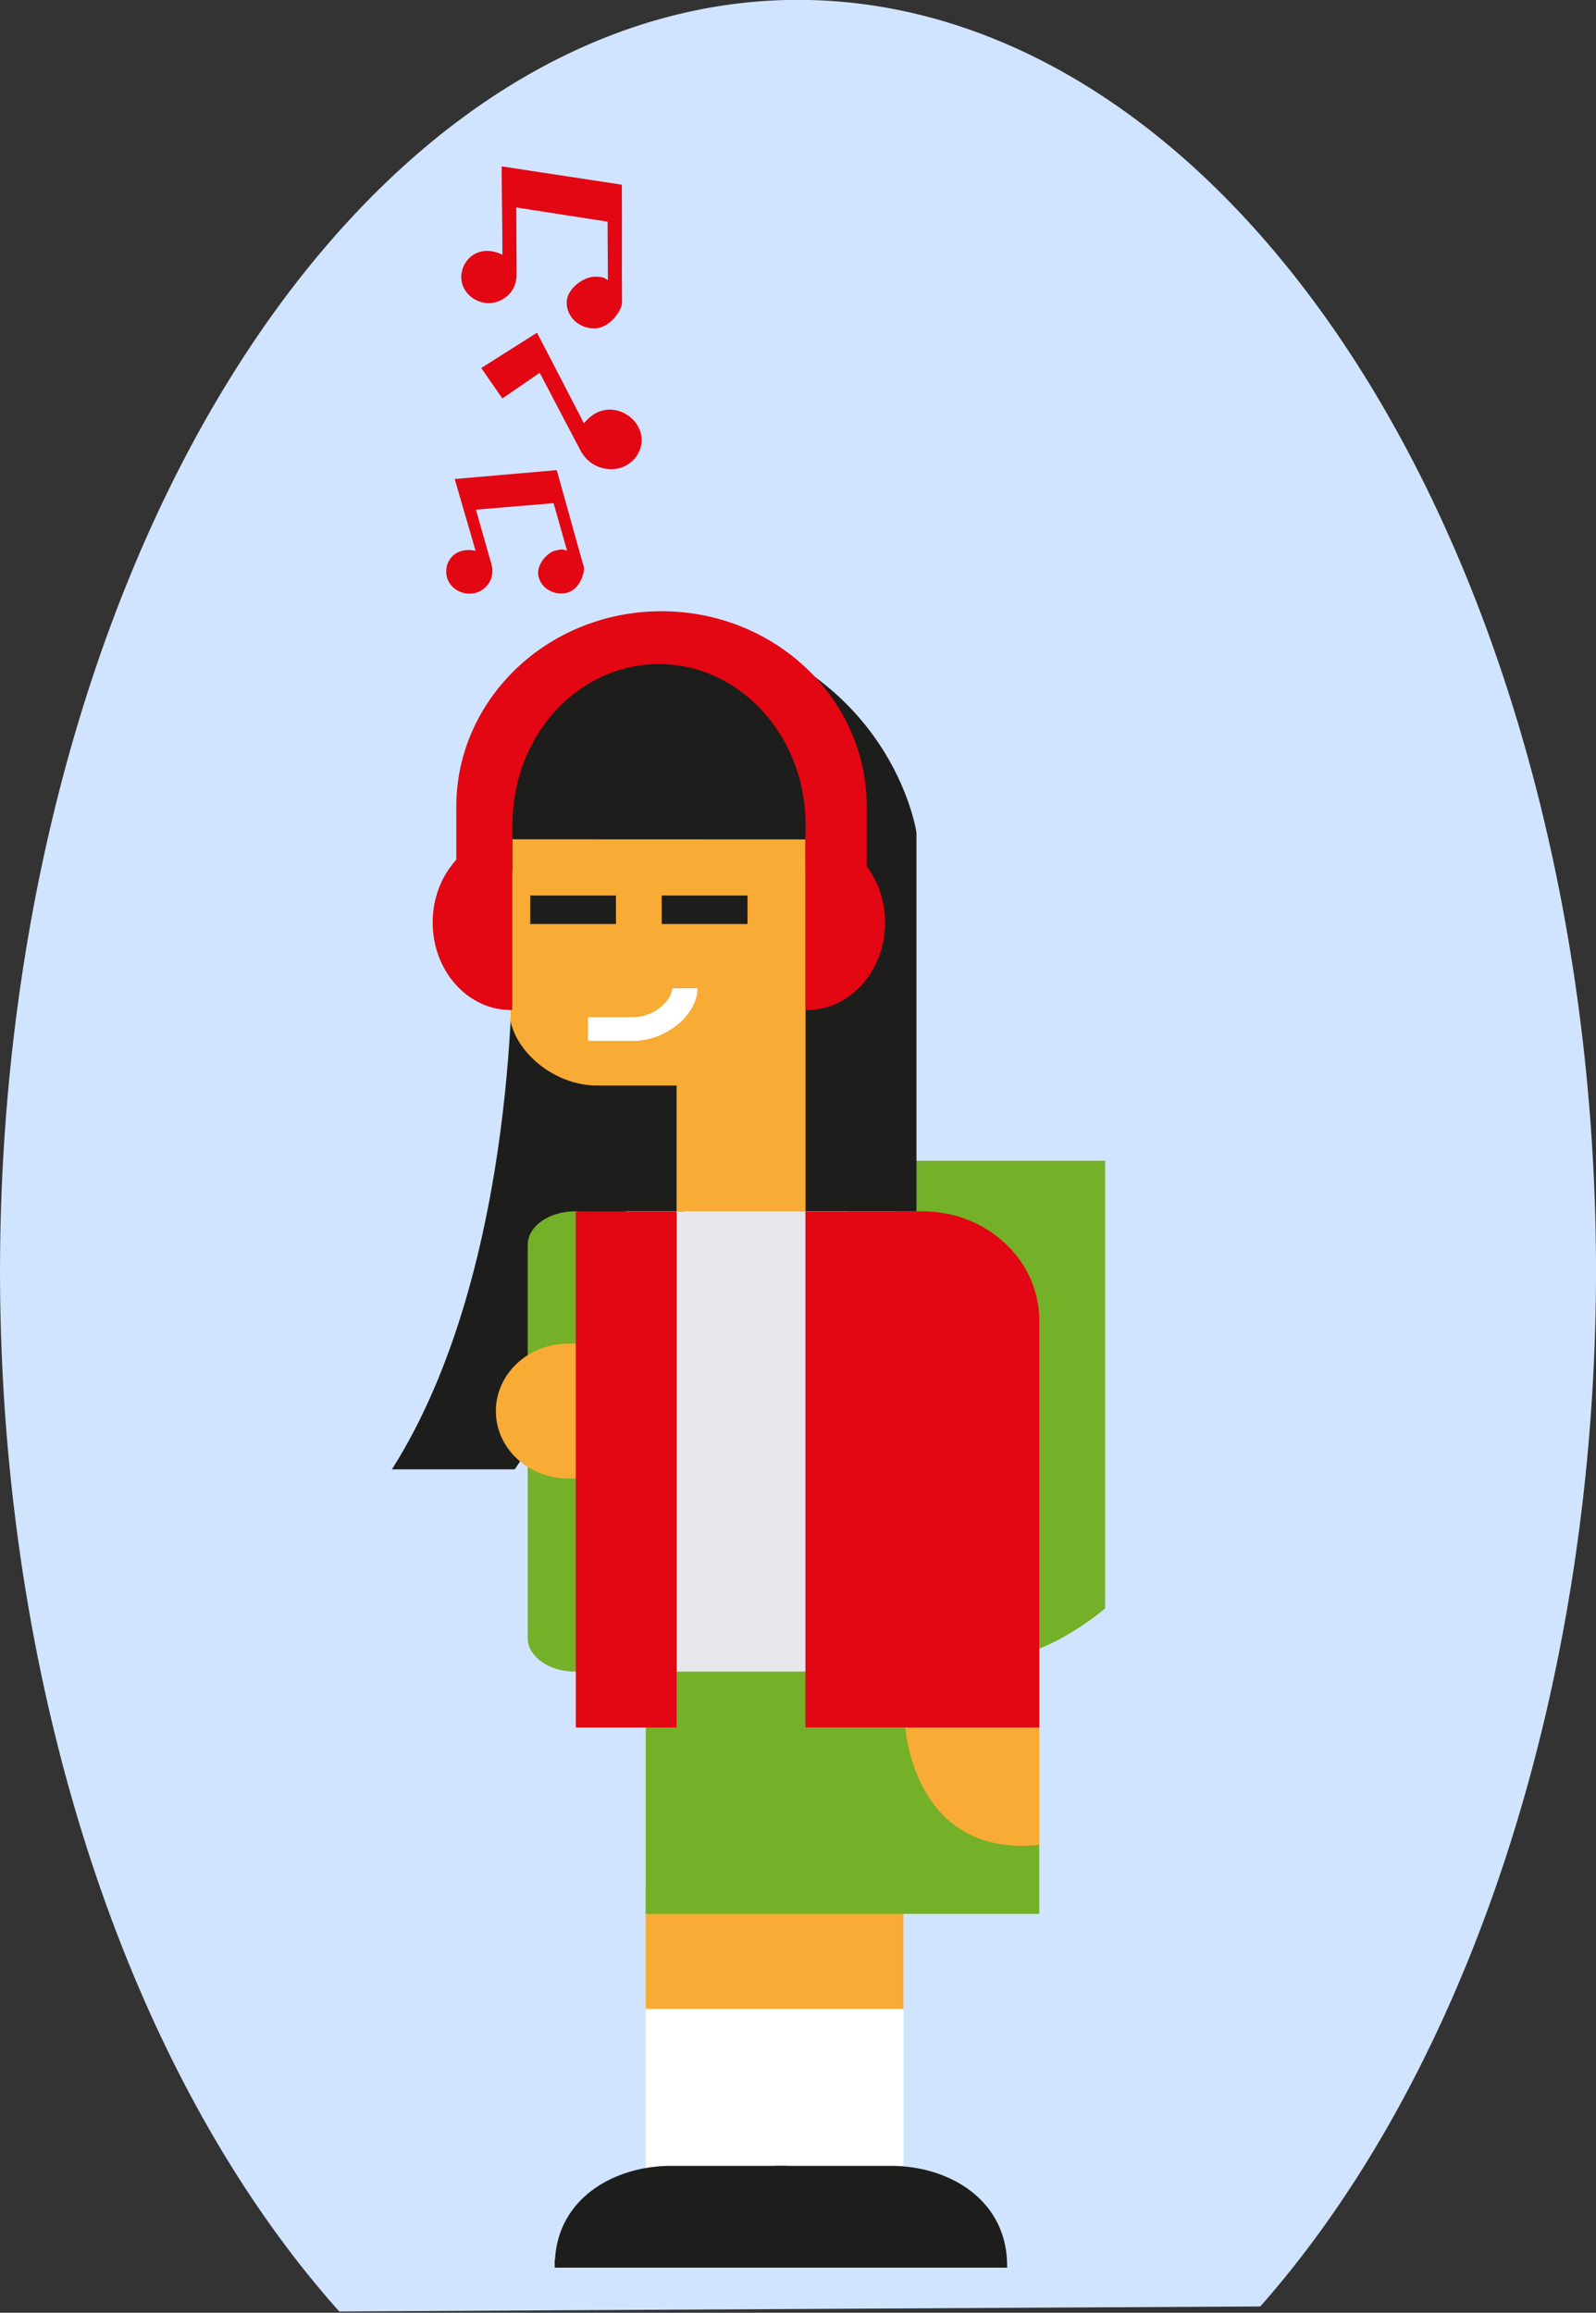 <?xml version="1.0" encoding="UTF-8"?>
<svg enable-background="new 0 0 595.275 350" version="1.1" viewBox="0 0 691.77 1002.4" xml:space="preserve" xmlns="http://www.w3.org/2000/svg"><rect x="0" y="0" width="691.77" height="1002.4" fill="#333333" stroke="none"/><g transform="translate(0 183.79)"><g transform="matrix(1 0 0 1.224 -171.76 -324.25)"><path d="m517.65 114.71a345.88 450.36 0 0 0-345.88 450.36 345.88 450.36 0 0 0 147.05 368.2l399.2-1.786a345.88 450.36 0 0 0 145.52-366.41 345.88 450.36 0 0 0-345.88-450.36z" fill="#d1e4ff" fill-rule="evenodd"/></g><g transform="translate(218.17 -586.66)"><path d="m260.84 905.96v193.98s-32.048 28.208-57.616 20.144l-37.712-214.13h95.328z" clip-rule="evenodd" fill="#74b028" fill-rule="evenodd"/><path d="m4.004 751.94c-3.68-3.36-5.952-8.224-5.952-13.712 0-7.472 4.304-13.824 10.496-16.704 0-0.512-0.032-1.12-0.032-1.664 0-22.544 15.744-40.784 35.28-40.784 7.76 0 14.976 2.928 20.784 7.84l13.632-14.704c90.368 18.144 100.85 91.52 100.85 91.52v164.16h-51.52v-161.17h-137.28l13.744-14.784z" fill="#1d1d1b"/><path d="m3.876 812.69s3.696 139.07-52.176 227.04h53.264l89.632-135.9-9.232-83.6-81.488-7.536z" clip-rule="evenodd" fill="#1d1d1b" fill-rule="evenodd"/><path d="m130.98 766.71v80.576 80.592h-55.888v-54.512h-34.56c-17.008 0-33.84-12.672-37.344-27.568l0.192-79.136 127.6 0.048z" fill="#f8ab35"/><rect x="61.7" y="1273.6" width="111.7" height="75.12" fill="#fff"/><rect x="61.7" y="1221.9" width="111.7" height="51.664" fill="#f8ab35"/><path d="m3.876 840.64h-0.672c-18.688 0-33.84-16.976-33.84-37.936 0-20.944 15.152-37.952 33.84-37.952 0.272 0 0.448 0.08 0.672 0.08v75.808z" clip-rule="evenodd" fill="#e30613" fill-rule="evenodd"/><path d="m130.93 764.82h0.64c18.672 0 33.888 17.008 33.888 37.904 0 20.976-15.216 37.936-33.888 37.936h-0.64v-75.84z" clip-rule="evenodd" fill="#e30613" fill-rule="evenodd"/><path d="m72.404 1341.6c-24.32 0.112-48.608 13.888-50.032 40.768h-0.128v3.36h100.42v-1.536-1.824-40.768h-50.256z" clip-rule="evenodd" fill="#1d1d1b" fill-rule="evenodd"/><path d="m168.24 1341.6c24.336 0.112 48.608 13.888 50.048 40.768l0.096 3.36h-100.43v-1.536-1.824-40.768h50.288z" clip-rule="evenodd" fill="#1d1d1b" fill-rule="evenodd"/><path d="m-20.396 752.47v27.552h24.352v-19.808c0-19.2 7.072-36.592 18.528-49.2 11.52-12.512 27.392-20.32 44.96-20.32 35.024 0 63.536 31.104 63.536 69.52v19.808h26.528v-27.552c0-46.768-39.824-84.672-88.976-84.672-24.544 0-46.816 9.504-62.848 24.784-16.096 15.392-26.08 36.56-26.08 59.888" fill="#e30613"/><rect x="61.7" y="1120.1" width="170.58" height="112.29" fill="#74b028"/><path d="m31.092 927.89h1.136v199.46c-0.368 0-0.8 0.048-1.136 0.048-11.328 0-20.528-6.544-20.528-14.576v-170.42c0-8.032 9.2-14.512 20.528-14.512" fill="#74b028"/><path d="m232.29 1202.5v-50.88h-58.032c0 0.016 3.424 56.576 58.032 50.88" fill="#f8ab35"/><path d="m28.1 985.22h4.144v58.48h-4.144c-17.312 0-31.344-13.072-31.344-29.232 0-16.128 14.032-29.248 31.344-29.248" fill="#f8ab35"/><path d="m73.188 831.22c0 4.944-7.52 12.512-16.8 12.512h-19.712v10.288h19.712c14.032 0 27.76-11.296 27.76-22.8h-10.96z" fill="#fff"/><path d="m23.14 606.64-44.224 3.84c2.992 10.48 6.064 20.64 9.04 31.12-9.664-1.968-14.096 5.52-12.352 11.632 1.456 5.008 6.976 7.984 12.352 6.608 3.824-0.976 8.688-5.344 6.928-12.272l-6.784-23.792 33.664-2.816 5.856 20.608c-1.648-0.432-1.648-0.912-5.2-0.032-3.536 0.864-8.576 6.528-7.104 11.536 1.36 5.04 6.896 8.064 12.32 6.688 5.408-1.296 7.904-8.864 7.184-11.536-0.704-2.64-0.192-0.448-0.288-0.72-4.144-14.848-7.232-26.144-11.392-40.864" clip-rule="evenodd" fill="#e30613" fill-rule="evenodd"/><path d="m-9.58 562.37 24.16-15.28c6.928 13.168 13.52 26.128 20.368 39.264 8.016-10.016 19.648-5.92 23.616 1.648 3.312 6.368 0.48 13.984-6.336 17.104-4.832 2.208-13.936 1.728-18.72-6.816l-17.744-33.84-16.192 11.12-9.152-13.2z" clip-rule="evenodd" fill="#e30613" fill-rule="evenodd"/><path d="m51.348 482.92-52.096-7.936c0.064 12.848 0.336 25.424 0.336 38.272-10.512-5.008-17.872 2.416-17.824 9.792 0.048 6.208 5.424 11.168 12.048 11.216 4.688-0.048 11.792-3.68 11.936-12.224l-0.144-29.248 39.568 6.16 0.144 25.344c-1.728-0.944-1.504-1.488-5.968-1.488-4.336 0.032-11.952 5.088-11.904 11.296s5.392 11.168 12.048 11.104c6.624 0.048 12-7.984 11.936-11.232v-0.896c-0.144-18.304 0.048-32.096-0.08-50.16" clip-rule="evenodd" fill="#e30613" fill-rule="evenodd"/><rect x="53.252" y="927.89" width="95.856" height="199.49" fill="#e6e7ea"/><rect x="31.412" y="927.93" width="43.712" height="223.68" fill="#e30613"/><path d="m181.62 927.89c27.984 0 50.672 21.136 50.672 47.264v119.94 9.312 47.184h-50.672-25.344-25.344v-47.184-129.25-47.264h50.688z" fill="#e30613"/><rect x="68.644" y="791.01" width="37.184" height="12.352" fill="#1d1d1b"/><rect x="11.668" y="791.01" width="37.136" height="12.352" fill="#1d1d1b"/></g></g></svg>
